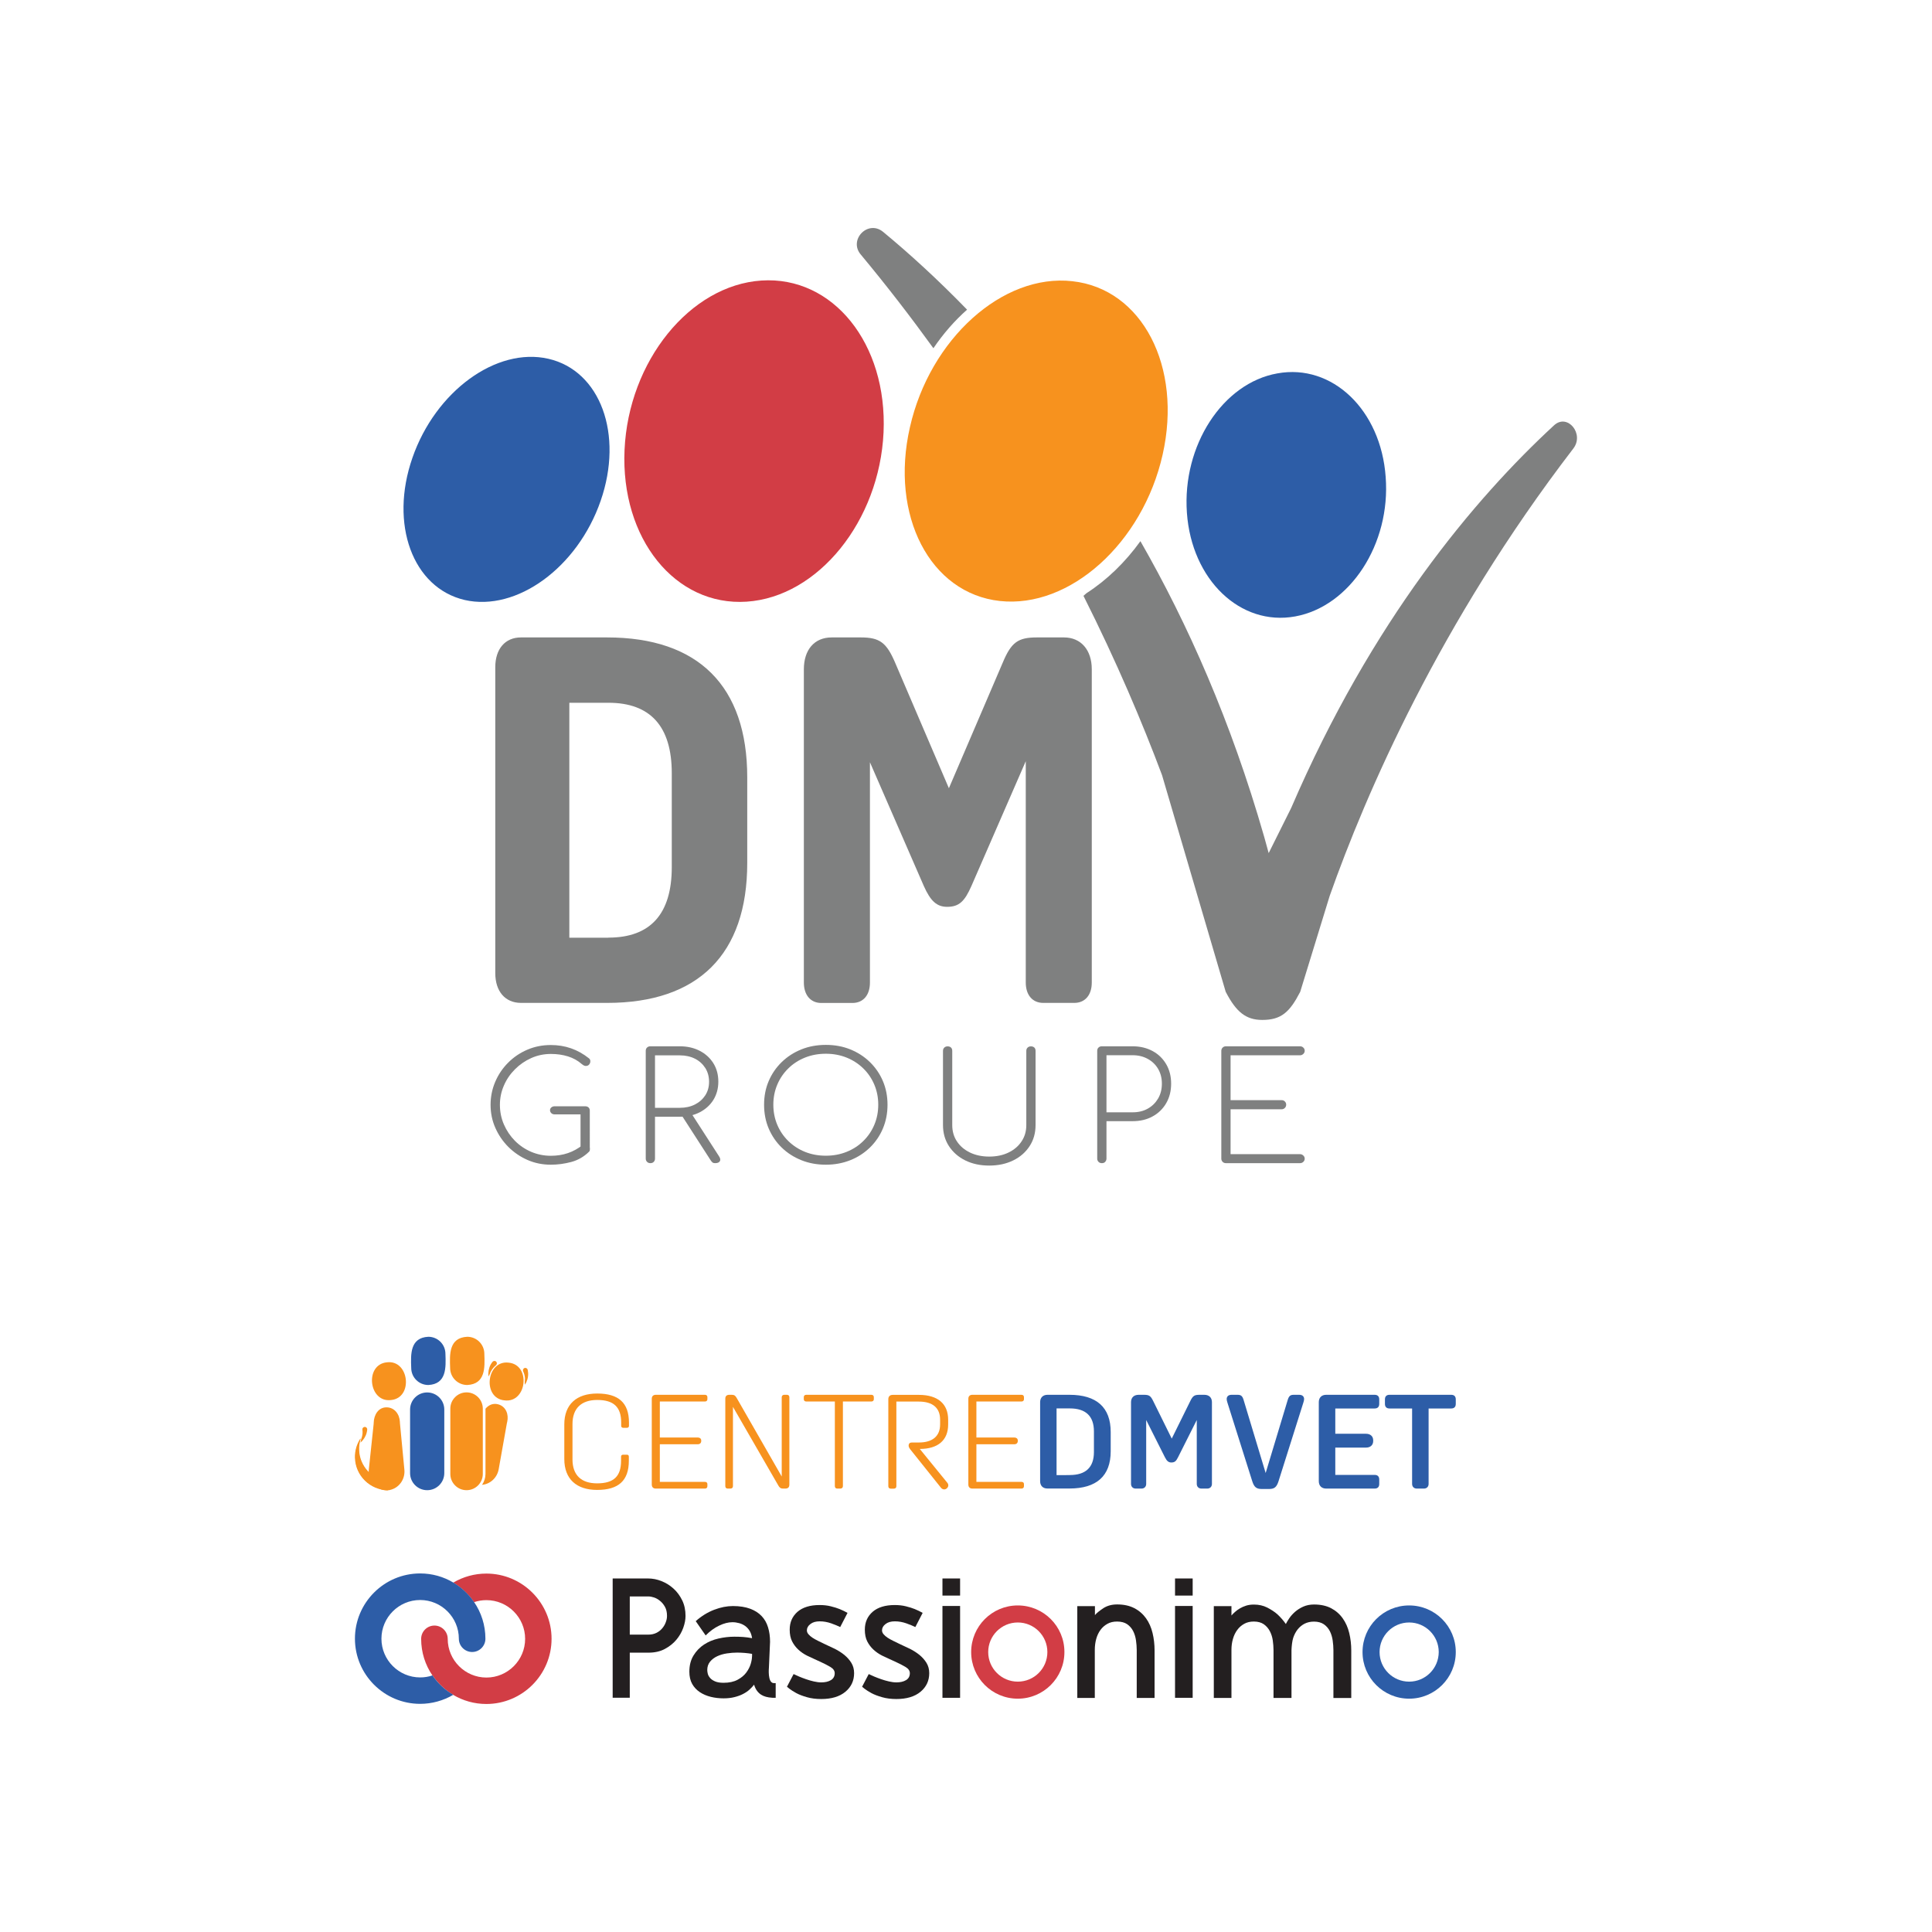 <?xml version="1.0" encoding="UTF-8"?>
<svg xmlns="http://www.w3.org/2000/svg" xmlns:xlink="http://www.w3.org/1999/xlink" version="1.1" id="Calque_1" x="0px" y="0px" viewBox="0 0 288 288" style="enable-background:new 0 0 288 288;" xml:space="preserve">
<style type="text/css">
	.st0{fill:#D23D45;}
	.st1{fill:#2D5DA7;}
	.st2{fill:#F7921E;}
	.st3{fill:#7F8080;}
	.st4{fill:#CE3638;}
	.st5{fill:#231F20;}
	.st6{fill:#235AA7;}
</style>
<g>
	<g>
		<path class="st0" d="M131.71,64.45c-0.61,13.22-9.75,24.53-20.4,25.24S92.5,80.29,93.1,67.06s9.75-24.53,20.4-25.24    S132.3,51.21,131.71,64.45"></path>
		<path class="st1" d="M176.93,76.45c0.71,9.99,7.97,16.93,16.14,15.44s14.26-10.78,13.49-20.79c-0.71-9.99-7.97-16.93-16.14-15.44    C182.28,57.09,176.21,66.4,176.93,76.45"></path>
		<path class="st1" d="M89.53,74.68c-3.44,9.92-12.51,16.53-20.26,14.76c-7.75-1.81-11.24-11.3-7.79-21.2    c3.44-9.92,12.51-16.53,20.26-14.76C89.49,55.25,92.99,64.74,89.53,74.68"></path>
		<path class="st2" d="M135.64,63.69c-3.01,13.18,3.01,24.77,13.42,25.9s21.28-8.63,24.25-21.81c2.97-13.14-3.05-24.73-13.46-25.86    C149.48,40.75,138.62,50.51,135.64,63.69"></path>
		<path class="st3" d="M73.83,145.06v-45.6c0-2.72,1.47-4.44,3.82-4.44H90.5c13.59,0,20.89,7.24,20.89,20.86v12.76    c0,13.62-7.3,20.86-20.89,20.86H77.65C75.3,149.49,73.83,147.78,73.83,145.06z M90.7,139.77c6.23,0,9.44-3.5,9.44-10.5v-14.01    c0-7-3.21-10.5-9.44-10.5h-5.83v35.02H90.7z"></path>
		<path class="st3" d="M119.83,146.46V99.77c0-2.88,1.54-4.75,4.15-4.75h4.35c2.81,0,3.82,0.78,5.09,3.73l8.03,18.75l8.04-18.75    c1.27-3.03,2.28-3.73,5.09-3.73h4.02c2.54,0,4.15,1.87,4.15,4.75v46.69c0,1.87-1,3.04-2.61,3.04h-4.62    c-1.61,0-2.61-1.17-2.61-3.04v-32.99l-8.1,18.6c-1,2.26-1.81,3.11-3.62,3.11c-1.54,0-2.48-0.86-3.48-3.11l-8.03-18.44v32.84    c0,1.87-1,3.04-2.61,3.04h-4.69C120.83,149.49,119.83,148.33,119.83,146.46z"></path>
		<g>
			<path class="st3" d="M82.11,173.62c-1.23,0-2.38-0.23-3.46-0.7c-1.08-0.47-2.03-1.12-2.86-1.94c-0.83-0.83-1.48-1.78-1.95-2.85     c-0.48-1.08-0.71-2.23-0.71-3.44c0-1.2,0.23-2.34,0.69-3.42c0.46-1.08,1.1-2.03,1.92-2.85c0.82-0.83,1.77-1.47,2.86-1.94     c1.09-0.47,2.26-0.7,3.51-0.7c1.06,0,2.06,0.16,3.01,0.49c0.95,0.33,1.84,0.83,2.67,1.49c0.14,0.1,0.21,0.25,0.21,0.44     c0,0.19-0.06,0.35-0.18,0.49s-0.29,0.21-0.51,0.21c-0.06,0-0.12-0.01-0.18-0.03c-0.06-0.02-0.12-0.05-0.18-0.09     c-0.06-0.04-0.13-0.09-0.21-0.15c-0.61-0.54-1.31-0.92-2.09-1.16c-0.78-0.24-1.62-0.36-2.53-0.36c-1.03,0-2,0.2-2.92,0.61     s-1.73,0.97-2.43,1.67c-0.71,0.71-1.26,1.51-1.65,2.42c-0.4,0.91-0.6,1.87-0.6,2.88c0,1.04,0.2,2.02,0.6,2.94     c0.4,0.92,0.95,1.73,1.64,2.43c0.7,0.7,1.51,1.25,2.42,1.64c0.92,0.39,1.9,0.59,2.94,0.59c0.9,0,1.75-0.13,2.54-0.4     c0.79-0.27,1.53-0.68,2.22-1.23c0.12-0.1,0.27-0.14,0.44-0.11c0.17,0.03,0.31,0.1,0.44,0.22c0.12,0.12,0.18,0.27,0.18,0.47     c0,0.09-0.01,0.17-0.02,0.25c-0.01,0.07-0.06,0.15-0.14,0.22c-0.75,0.73-1.62,1.23-2.61,1.5     C84.16,173.48,83.15,173.62,82.11,173.62z M87.92,171.23l-1.38-0.29v-4.82h-3.86c-0.2,0-0.36-0.06-0.49-0.18     c-0.13-0.12-0.2-0.27-0.2-0.45c0-0.16,0.07-0.3,0.2-0.41c0.13-0.11,0.29-0.17,0.49-0.17h4.55c0.21,0,0.38,0.06,0.51,0.18     c0.12,0.12,0.18,0.27,0.18,0.47V171.23z"></path>
			<path class="st3" d="M96.95,173.39c-0.2,0-0.36-0.06-0.49-0.19c-0.13-0.13-0.2-0.29-0.2-0.48v-16.08c0-0.21,0.07-0.37,0.2-0.49     c0.13-0.12,0.29-0.18,0.49-0.18h4.39c1.12,0,2.11,0.23,2.98,0.68c0.86,0.45,1.54,1.07,2.03,1.86c0.49,0.79,0.73,1.7,0.73,2.74     c0,1.01-0.25,1.91-0.73,2.7c-0.49,0.79-1.17,1.4-2.03,1.85c-0.87,0.45-1.86,0.67-2.98,0.67h-3.7v6.24c0,0.19-0.06,0.35-0.18,0.48     C97.33,173.33,97.16,173.39,96.95,173.39z M97.64,165.14h3.7c0.86,0,1.61-0.17,2.26-0.5c0.65-0.33,1.16-0.79,1.54-1.37     c0.37-0.58,0.56-1.25,0.56-2.01c0-0.77-0.19-1.46-0.56-2.05c-0.38-0.59-0.89-1.06-1.54-1.39c-0.65-0.33-1.41-0.5-2.26-0.5h-3.7     V165.14z M106.6,173.39c-0.17,0-0.29-0.03-0.38-0.1c-0.08-0.07-0.16-0.15-0.24-0.26l-4.57-7.09l1.43-0.31l4.34,6.73     c0.2,0.3,0.24,0.54,0.13,0.74C107.18,173.3,106.95,173.39,106.6,173.39z"></path>
			<path class="st3" d="M123.11,173.62c-1.32,0-2.53-0.22-3.65-0.67c-1.12-0.45-2.09-1.07-2.93-1.88c-0.83-0.81-1.48-1.76-1.94-2.84     c-0.46-1.08-0.69-2.27-0.69-3.55c0-1.28,0.23-2.46,0.69-3.53c0.46-1.08,1.11-2.02,1.94-2.83c0.84-0.81,1.81-1.44,2.93-1.89     c1.12-0.45,2.34-0.67,3.65-0.67s2.53,0.22,3.64,0.67c1.11,0.45,2.08,1.07,2.92,1.89c0.83,0.81,1.48,1.75,1.94,2.83     c0.46,1.08,0.69,2.26,0.69,3.53c0,1.28-0.23,2.46-0.69,3.55c-0.46,1.09-1.11,2.03-1.94,2.84c-0.84,0.81-1.81,1.44-2.92,1.88     C125.64,173.39,124.43,173.62,123.11,173.62z M123.11,172.28c1.1,0,2.13-0.19,3.08-0.57c0.95-0.38,1.78-0.91,2.49-1.61     c0.71-0.69,1.26-1.5,1.65-2.42c0.39-0.92,0.59-1.92,0.59-3.01c0-1.07-0.2-2.07-0.59-2.99c-0.39-0.92-0.94-1.73-1.65-2.42     c-0.71-0.69-1.54-1.23-2.49-1.61c-0.95-0.38-1.98-0.57-3.08-0.57c-1.12,0-2.15,0.19-3.1,0.57c-0.95,0.38-1.78,0.91-2.49,1.61     c-0.71,0.69-1.26,1.5-1.65,2.42c-0.39,0.92-0.59,1.92-0.59,2.99c0,1.09,0.2,2.09,0.59,3.01c0.39,0.92,0.94,1.73,1.65,2.42     c0.71,0.69,1.54,1.23,2.49,1.61C120.96,172.09,121.99,172.28,123.11,172.28z"></path>
			<path class="st3" d="M147.46,173.75c-1.35,0-2.54-0.26-3.57-0.77c-1.03-0.51-1.85-1.23-2.44-2.14c-0.59-0.91-0.88-1.96-0.88-3.13     v-11.06c0-0.21,0.07-0.37,0.2-0.49c0.13-0.12,0.29-0.18,0.49-0.18c0.21,0,0.38,0.06,0.51,0.18c0.12,0.12,0.18,0.28,0.18,0.49     v11.06c0,0.92,0.23,1.74,0.7,2.44c0.47,0.71,1.12,1.26,1.95,1.66c0.84,0.4,1.79,0.6,2.86,0.6c1.09,0,2.04-0.2,2.87-0.6     c0.83-0.4,1.48-0.95,1.95-1.66c0.48-0.71,0.71-1.52,0.71-2.44v-11.06c0-0.21,0.07-0.37,0.2-0.49c0.13-0.12,0.29-0.18,0.49-0.18     c0.21,0,0.38,0.06,0.51,0.18c0.12,0.12,0.18,0.28,0.18,0.49v11.06c0,1.17-0.29,2.22-0.88,3.13c-0.59,0.91-1.4,1.63-2.45,2.14     C150,173.49,148.81,173.75,147.46,173.75z"></path>
			<path class="st3" d="M164.25,173.39c-0.2,0-0.36-0.06-0.49-0.19c-0.13-0.13-0.2-0.29-0.2-0.48v-16.08c0-0.21,0.07-0.37,0.2-0.49     c0.13-0.12,0.29-0.18,0.49-0.18h4.59c1.12,0,2.11,0.24,2.98,0.71c0.87,0.47,1.54,1.13,2.03,1.97s0.73,1.8,0.73,2.89     c0,1.09-0.24,2.05-0.73,2.9s-1.17,1.51-2.03,1.98c-0.87,0.48-1.86,0.71-2.98,0.71h-3.9v5.57c0,0.19-0.06,0.35-0.18,0.48     C164.64,173.33,164.47,173.39,164.25,173.39z M164.94,165.81h3.9c0.86,0,1.61-0.18,2.26-0.55c0.65-0.36,1.16-0.87,1.54-1.51     c0.37-0.64,0.56-1.37,0.56-2.21c0-0.83-0.19-1.56-0.56-2.2c-0.37-0.63-0.89-1.13-1.54-1.49c-0.65-0.36-1.4-0.55-2.26-0.55h-3.9     V165.81z"></path>
			<path class="st3" d="M182.75,173.39c-0.2,0-0.36-0.06-0.49-0.19c-0.13-0.13-0.2-0.29-0.2-0.48v-16.08c0-0.19,0.07-0.35,0.2-0.48     c0.13-0.13,0.29-0.19,0.49-0.19h11.05c0.18,0,0.35,0.06,0.48,0.19c0.14,0.13,0.21,0.29,0.21,0.48c0,0.18-0.07,0.33-0.21,0.47     c-0.14,0.13-0.3,0.2-0.48,0.2h-10.36v6.69h7.6c0.2,0,0.36,0.06,0.49,0.19c0.13,0.13,0.2,0.29,0.2,0.48c0,0.19-0.07,0.36-0.2,0.49     c-0.13,0.13-0.29,0.2-0.49,0.2h-7.6v6.69h10.36c0.18,0,0.35,0.07,0.48,0.2c0.14,0.13,0.21,0.29,0.21,0.47     c0,0.19-0.07,0.35-0.21,0.48c-0.14,0.13-0.3,0.19-0.48,0.19H182.75z"></path>
		</g>
	</g>
	<path class="st3" d="M144.16,46.16c-4.37-4.5-8.61-8.37-12.51-11.59c-2.27-1.88-5.25,1.22-3.29,3.43   c3.85,4.63,7.43,9.28,10.78,13.91C140.61,49.74,142.31,47.8,144.16,46.16z"></path>
	<path class="st3" d="M231.66,63.4c-11.84,10.93-27.16,29.11-39.19,57.05l-3.35,6.72c-0.2-0.75-0.41-1.51-0.62-2.25l-0.08-0.28l0,0   c-4.9-17.07-11.34-31.62-18.42-43.97c-2.27,3.16-5.02,5.81-8.03,7.75c-0.16,0.13-0.3,0.27-0.46,0.4   c4.95,9.84,8.79,18.93,11.71,26.72l9.49,32.3c1.57,3.04,3.04,4.2,5.45,4.2c2.83,0,4.09-1.15,5.66-4.19l4.39-14.29   c5.39-15.24,16.38-40.71,36.3-66.67C236.24,64.69,233.66,61.56,231.66,63.4z"></path>
</g>
<g>
	<g>
		<path class="st0" d="M67.57,252.66c1.45,0.86,3.13,1.35,4.93,1.35c5.36,0,9.72-4.36,9.72-9.72c0-5.36-4.36-9.72-9.72-9.72    c-1.75,0-3.45,0.47-4.94,1.35c1.24,0.73,2.3,1.73,3.11,2.91c0.59-0.2,1.2-0.3,1.84-0.3c3.18,0,5.77,2.59,5.77,5.77    c0,3.18-2.59,5.77-5.77,5.77c-3.18,0-5.77-2.59-5.77-5.77c0-1.09-0.89-1.98-1.98-1.98c-1.09,0-1.98,0.89-1.98,1.98    c0,2.03,0.62,3.91,1.69,5.47L67.57,252.66z M64.47,249.75c0.81,1.18,1.87,2.18,3.1,2.91L64.47,249.75z"></path>
		<path class="st1" d="M64.47,249.75c-0.58,0.2-1.2,0.3-1.84,0.3c-3.18,0-5.77-2.59-5.77-5.77c0-3.18,2.59-5.77,5.77-5.77    c3.18,0,5.77,2.59,5.77,5.77c0,1.09,0.89,1.98,1.98,1.98c1.09,0,1.98-0.89,1.98-1.98c0-2.02-0.62-3.91-1.69-5.47    c-0.81-1.18-1.87-2.18-3.11-2.91c-1.45-0.86-3.13-1.35-4.93-1.35c-5.36,0-9.72,4.36-9.72,9.72c0,5.36,4.36,9.72,9.72,9.72    c1.74,0,3.45-0.47,4.94-1.35C66.34,251.93,65.28,250.94,64.47,249.75L64.47,249.75z"></path>
	</g>
	<g>
		<path class="st4" d="M154.17,251.35c0,0,0-0.01,0-0.01c0,0.01,0,0.02,0,0.03C154.17,251.37,154.17,251.36,154.17,251.35z"></path>
		<path class="st5" d="M93.88,246.35v6.73h-2.55V235.3h5.28c0.67,0,1.35,0.13,2.01,0.4c0.67,0.26,1.26,0.64,1.79,1.12    c0.53,0.48,0.96,1.07,1.29,1.75c0.33,0.68,0.49,1.46,0.49,2.31c0,0.55-0.11,1.14-0.34,1.78c-0.23,0.64-0.57,1.23-1.03,1.78    c-0.46,0.55-1.03,1-1.72,1.37c-0.69,0.37-1.51,0.55-2.44,0.55H93.88z M96.67,243.67c0.44,0,0.83-0.09,1.18-0.26    c0.35-0.17,0.63-0.4,0.86-0.67c0.23-0.27,0.41-0.57,0.53-0.9c0.13-0.33,0.19-0.65,0.19-0.96c0-0.53-0.1-0.98-0.3-1.34    c-0.2-0.36-0.45-0.67-0.74-0.9c-0.29-0.24-0.59-0.41-0.9-0.51c-0.31-0.1-0.58-0.15-0.82-0.15h-2.79v5.69H96.67z"></path>
		<path class="st5" d="M131.48,243.04c0,0.2,0.08,0.39,0.23,0.57c0.15,0.18,0.36,0.36,0.6,0.52c0.25,0.16,0.53,0.32,0.86,0.48    c0.33,0.16,0.66,0.31,0.99,0.48c0.49,0.22,0.99,0.46,1.51,0.71c0.51,0.26,0.98,0.56,1.4,0.9c0.42,0.35,0.77,0.74,1.04,1.18    c0.27,0.44,0.41,0.95,0.41,1.53c0,1.13-0.43,2.06-1.3,2.78c-0.87,0.72-2.07,1.08-3.6,1.08c-0.78,0-1.49-0.09-2.12-0.27    c-0.63-0.18-1.17-0.38-1.61-0.62c-0.83-0.44-1.38-0.94-1.38-0.94l0.99-1.89c0.22,0.11,0.49,0.23,0.82,0.37    c0.33,0.14,0.68,0.27,1.05,0.4c0.37,0.13,0.76,0.24,1.15,0.33c0.39,0.09,0.76,0.14,1.11,0.14c0.58,0,1.06-0.11,1.44-0.34    c0.37-0.23,0.56-0.57,0.56-1.03c0-0.36-0.21-0.67-0.63-0.92c-0.42-0.25-0.92-0.51-1.51-0.78c-0.02-0.02-1.55-0.69-2.01-0.93    c-0.47-0.24-0.89-0.53-1.27-0.88c-0.38-0.35-0.69-0.76-0.93-1.23c-0.24-0.47-0.36-1.06-0.36-1.75c0-1.1,0.39-1.98,1.16-2.66    c0.78-0.67,1.87-1.01,3.3-1.01c0.6,0,1.16,0.06,1.67,0.19c0.51,0.13,0.95,0.26,1.31,0.41c0.44,0.18,0.83,0.37,1.18,0.57    l-1.09,2.11c-0.33-0.16-0.78-0.35-1.34-0.55c-0.57-0.2-1.14-0.3-1.72-0.3c-0.58,0-1.04,0.13-1.38,0.4    C131.65,242.36,131.48,242.68,131.48,243.04z"></path>
		<path class="st5" d="M143.12,235.3v2.55h-2.63v-2.55H143.12z M140.49,239.4h2.63v13.69h-2.63V239.4z"></path>
		<path class="st5" d="M163.22,253.11h-2.63v-13.69h2.63v1.34c0.27-0.33,0.72-0.67,1.27-1.04c0.56-0.36,1.24-0.55,2.04-0.55    c1,0,1.86,0.19,2.57,0.56c0.71,0.37,1.29,0.88,1.74,1.51c0.45,0.63,0.77,1.36,0.97,2.19c0.2,0.83,0.3,1.69,0.3,2.59v7.09h-2.66    v-7.14c0-0.46-0.04-0.94-0.11-1.44c-0.07-0.5-0.21-0.96-0.42-1.38c-0.21-0.42-0.51-0.76-0.89-1.03c-0.38-0.26-0.89-0.4-1.51-0.4    c-0.55,0-1.03,0.11-1.44,0.34c-0.41,0.23-0.76,0.53-1.04,0.92c-0.28,0.38-0.49,0.83-0.63,1.34c-0.14,0.51-0.21,1.05-0.21,1.62    V253.11z"></path>
		<path class="st5" d="M177.79,235.3v2.55h-2.63v-2.55H177.79z M175.16,239.4h2.63v13.69h-2.63V239.4z"></path>
		<path class="st5" d="M195.88,239.18c1,0,1.86,0.19,2.56,0.56c0.7,0.37,1.28,0.88,1.72,1.51c0.45,0.63,0.77,1.36,0.97,2.19    c0.2,0.83,0.3,1.69,0.3,2.59v7.09h-2.66v-7.14c0-0.46-0.04-0.94-0.11-1.44c-0.07-0.5-0.21-0.96-0.42-1.38    c-0.21-0.42-0.51-0.76-0.89-1.03c-0.38-0.26-0.88-0.4-1.48-0.4c-0.53,0-0.99,0.11-1.4,0.31c-0.4,0.21-0.74,0.49-1.03,0.85    c-0.28,0.36-0.5,0.77-0.66,1.25c-0.16,0.47-0.24,1.29-0.26,1.83v7.14h-2.68v-7.14c0-0.46-0.04-0.94-0.11-1.44    c-0.07-0.5-0.22-0.96-0.44-1.38c-0.22-0.42-0.52-0.76-0.9-1.03c-0.38-0.26-0.88-0.4-1.48-0.4c-0.55,0-1.03,0.11-1.44,0.34    c-0.41,0.23-0.76,0.53-1.04,0.92c-0.28,0.38-0.5,0.83-0.64,1.34c-0.15,0.51-0.22,1.05-0.22,1.62v7.17h-2.63v-13.69h2.63v1.4    c0.13-0.16,0.32-0.34,0.53-0.53c0.21-0.19,0.45-0.37,0.73-0.53c0.27-0.16,0.58-0.3,0.93-0.41c0.35-0.11,0.73-0.16,1.15-0.16    c0.75,0,1.41,0.15,2,0.45c0.58,0.3,1.09,0.63,1.51,1c0.47,0.44,0.89,0.92,1.26,1.45c0.11-0.24,0.28-0.52,0.51-0.86    c0.23-0.34,0.52-0.66,0.86-0.96c0.35-0.3,0.75-0.56,1.22-0.77C194.74,239.29,195.28,239.18,195.88,239.18z"></path>
		<path class="st1" d="M210.06,239.32c-3.84,0-6.95,3.11-6.95,6.95c0,3.84,3.11,6.95,6.95,6.95c3.84,0,6.95-3.11,6.95-6.95    C217.01,242.43,213.9,239.32,210.06,239.32z M210.06,250.68c-2.43,0-4.41-1.97-4.41-4.41c0-2.43,1.97-4.41,4.41-4.41    c2.43,0,4.41,1.97,4.41,4.41C214.46,248.71,212.49,250.68,210.06,250.68z"></path>
		<path class="st5" d="M115.63,250.9h-0.27c0,0.01-0.01,0-0.02,0c-0.95-0.03-0.72-2.3-0.72-2.3l0.17-3.86c0-0.78-0.1-1.51-0.3-2.16    c-0.2-0.66-0.52-1.22-0.96-1.68c-0.44-0.47-1.01-0.83-1.71-1.09c-0.7-0.26-1.56-0.4-2.56-0.4c-0.89,0-1.82,0.18-2.79,0.55    c-0.97,0.37-1.89,0.93-2.76,1.7l1.48,2.13c0.64-0.64,1.31-1.13,2.01-1.46c0.7-0.34,1.36-0.51,1.98-0.51    c0.35,0,0.68,0.05,1.01,0.14c0.33,0.09,0.62,0.23,0.89,0.42c0.26,0.19,0.49,0.44,0.67,0.74c0.18,0.3,0.3,0.66,0.36,1.08    c-0.47-0.09-0.93-0.15-1.35-0.18c-0.43-0.03-0.86-0.04-1.3-0.04c-0.77,0-1.55,0.09-2.35,0.27c-0.8,0.18-1.52,0.48-2.16,0.9    c-0.64,0.42-1.16,0.96-1.57,1.63c-0.41,0.67-0.62,1.47-0.62,2.42c0,0.71,0.14,1.32,0.42,1.82c0.28,0.5,0.67,0.91,1.15,1.23    c0.48,0.32,1.03,0.55,1.64,0.7c0.61,0.15,1.25,0.22,1.9,0.22c0.58,0,1.12-0.06,1.6-0.18c0.48-0.12,0.91-0.27,1.29-0.47    c0.37-0.19,0.7-0.41,0.97-0.66c0.27-0.25,0.5-0.49,0.68-0.73c0.2,0.68,0.55,1.17,1.04,1.49c0.41,0.27,0.97,0.42,1.65,0.46    l0.14,0.01c0.09,0,0.39,0,0.39,0V250.9z M112.1,246.93c0,0.29-0.06,0.66-0.19,1.1c-0.13,0.44-0.35,0.87-0.66,1.29    c-0.31,0.42-0.74,0.78-1.3,1.08c-0.56,0.3-1.25,0.45-2.09,0.45c-0.53,0-0.95-0.07-1.27-0.21c-0.32-0.14-0.57-0.31-0.74-0.51    c-0.17-0.2-0.29-0.41-0.34-0.62c-0.05-0.21-0.08-0.4-0.08-0.56c0-0.49,0.14-0.91,0.42-1.25c0.28-0.34,0.64-0.61,1.07-0.81    c0.43-0.2,0.91-0.34,1.44-0.42c0.53-0.08,1.04-0.12,1.53-0.12c0.35,0,0.73,0.02,1.14,0.05c0.41,0.04,0.77,0.08,1.08,0.14V246.93z"></path>
		<path class="st5" d="M120.28,243.04c0,0.2,0.08,0.39,0.23,0.57c0.15,0.18,0.36,0.36,0.6,0.52c0.25,0.16,0.53,0.32,0.86,0.48    c0.33,0.16,0.66,0.31,0.99,0.48c0.49,0.22,0.99,0.46,1.51,0.71c0.51,0.26,0.98,0.56,1.4,0.9c0.42,0.35,0.77,0.74,1.04,1.18    c0.27,0.44,0.41,0.95,0.41,1.53c0,1.13-0.43,2.06-1.3,2.78c-0.87,0.72-2.07,1.08-3.6,1.08c-0.78,0-1.49-0.09-2.12-0.27    c-0.63-0.18-1.17-0.38-1.61-0.62c-0.83-0.44-1.38-0.94-1.38-0.94l0.99-1.89c0.22,0.11,0.49,0.23,0.82,0.37    c0.33,0.14,0.68,0.27,1.05,0.4c0.37,0.13,0.76,0.24,1.15,0.33c0.39,0.09,0.76,0.14,1.11,0.14c0.58,0,1.06-0.11,1.44-0.34    c0.37-0.23,0.56-0.57,0.56-1.03c0-0.36-0.21-0.67-0.63-0.92c-0.42-0.25-0.92-0.51-1.51-0.78c-0.02-0.02-1.55-0.69-2.01-0.93    c-0.47-0.24-0.89-0.53-1.27-0.88c-0.38-0.35-0.69-0.76-0.93-1.23c-0.24-0.47-0.36-1.06-0.36-1.75c0-1.1,0.39-1.98,1.16-2.66    c0.78-0.67,1.87-1.01,3.3-1.01c0.6,0,1.16,0.06,1.67,0.19c0.51,0.13,0.95,0.26,1.31,0.41c0.44,0.18,0.83,0.37,1.18,0.57    l-1.09,2.11c-0.33-0.16-0.78-0.35-1.34-0.55c-0.57-0.2-1.14-0.3-1.72-0.3c-0.58,0-1.04,0.13-1.38,0.4    C120.45,242.36,120.28,242.68,120.28,243.04z"></path>
		<path class="st0" d="M151.72,239.32c-3.84,0-6.95,3.11-6.95,6.95c0,3.84,3.11,6.95,6.95,6.95s6.95-3.11,6.95-6.95    C158.68,242.43,155.56,239.32,151.72,239.32z M151.72,250.68c-2.43,0-4.41-1.97-4.41-4.41c0-2.43,1.97-4.41,4.41-4.41    c2.43,0,4.41,1.97,4.41,4.41C156.13,248.71,154.16,250.68,151.72,250.68z"></path>
	</g>
</g>
<g>
	<g>
		<g>
			<g>
				<path class="st2" d="M84.12,217.49v-5.15c0-3.01,1.84-4.61,4.91-4.61c3.17,0,4.73,1.38,4.73,4.33v0.48c0,0.18-0.1,0.3-0.3,0.3      h-0.56c-0.2,0-0.3-0.12-0.3-0.3v-0.48c0-2.3-1.1-3.37-3.57-3.37c-2.4,0-3.69,1.28-3.69,3.59v5.27c0,2.34,1.3,3.57,3.67,3.57      c2.5,0,3.57-1.06,3.57-3.37v-0.6c0-0.2,0.12-0.3,0.3-0.3h0.58c0.18,0,0.28,0.1,0.28,0.3v0.6c0,2.97-1.54,4.35-4.73,4.35      C85.96,222.1,84.12,220.5,84.12,217.49z"></path>
			</g>
		</g>
		<g>
			<g>
				<path class="st2" d="M97.16,221.3v-12.8c0-0.36,0.22-0.58,0.6-0.58h7.33c0.22,0,0.36,0.14,0.36,0.34v0.32      c0,0.2-0.14,0.34-0.36,0.34h-6.73v5.37h5.69c0.28,0,0.48,0.18,0.48,0.44v0.1c0,0.26-0.2,0.46-0.48,0.46h-5.69v5.61h6.73      c0.22,0,0.36,0.12,0.36,0.34v0.3c0,0.22-0.14,0.36-0.36,0.36h-7.33C97.38,221.9,97.16,221.68,97.16,221.3z"></path>
			</g>
		</g>
		<g>
			<g>
				<path class="st2" d="M108.12,221.54V208.5c0-0.38,0.2-0.58,0.62-0.58h0.36c0.38,0,0.54,0.16,0.72,0.48l6.71,11.7v-11.82      c0-0.22,0.16-0.36,0.38-0.36h0.4c0.22,0,0.36,0.14,0.36,0.36v13.02c0,0.38-0.18,0.6-0.6,0.6h-0.34c-0.38,0-0.54-0.16-0.72-0.48      l-6.75-11.7v11.82c0,0.22-0.14,0.36-0.38,0.36h-0.4C108.26,221.9,108.12,221.76,108.12,221.54z"></path>
			</g>
		</g>
		<g>
			<g>
				<path class="st2" d="M124.45,221.54v-12.62h-4.27c-0.22,0-0.36-0.14-0.36-0.34v-0.32c0-0.2,0.14-0.34,0.36-0.34h9.72      c0.22,0,0.36,0.14,0.36,0.34v0.32c0,0.2-0.14,0.34-0.36,0.34h-4.25v12.62c0,0.22-0.16,0.36-0.38,0.36h-0.46      C124.59,221.9,124.45,221.76,124.45,221.54z"></path>
			</g>
		</g>
		<g>
			<g>
				<path class="st2" d="M140.24,221.74l-4.55-5.69c-0.16-0.22-0.24-0.38-0.24-0.54v-0.02c0-0.3,0.18-0.46,0.48-0.46h1.04      c2.06,0,3.17-0.96,3.17-2.69v-0.72c0-1.76-1.12-2.69-3.17-2.69h-3.35v12.62c0,0.22-0.14,0.36-0.38,0.36h-0.46      c-0.22,0-0.36-0.14-0.36-0.36v-12.98c0-0.4,0.24-0.64,0.66-0.64h3.89c2.81,0,4.37,1.32,4.37,3.71v0.7      c0,2.38-1.54,3.65-4.23,3.65l4.11,5.05c0.24,0.3,0.16,0.64-0.12,0.86C140.83,222.1,140.48,222.06,140.24,221.74z"></path>
			</g>
		</g>
		<g>
			<g>
				<path class="st2" d="M144.35,221.3v-12.8c0-0.36,0.22-0.58,0.6-0.58h7.33c0.22,0,0.36,0.14,0.36,0.34v0.32      c0,0.2-0.14,0.34-0.36,0.34h-6.73v5.37h5.69c0.28,0,0.48,0.18,0.48,0.44v0.1c0,0.26-0.2,0.46-0.48,0.46h-5.69v5.61h6.73      c0.22,0,0.36,0.12,0.36,0.34v0.3c0,0.22-0.14,0.36-0.36,0.36h-7.33C144.57,221.9,144.35,221.68,144.35,221.3z"></path>
			</g>
		</g>
		<path class="st1" d="M155.05,220.8v-11.78c0-0.68,0.42-1.1,1.1-1.1h3.27c4.05,0,6.15,1.88,6.15,5.55v2.87    c0,3.67-2.1,5.55-6.15,5.55h-3.27C155.47,221.9,155.05,221.48,155.05,220.8z M159.48,219.88c2.36,0,3.59-1.14,3.59-3.43v-3.07    c0-2.3-1.24-3.43-3.59-3.43h-1.98v9.94H159.48z"></path>
		<path class="st1" d="M168.6,221.2v-12.18c0-0.68,0.42-1.1,1.14-1.1h0.78c0.76,0,1,0.14,1.38,0.92l2.77,5.61l2.77-5.61    c0.38-0.78,0.62-0.92,1.38-0.92h0.7c0.72,0,1.14,0.42,1.14,1.1v12.18c0,0.42-0.28,0.7-0.7,0.7h-0.86c-0.42,0-0.7-0.28-0.7-0.7    v-9.52l-2.79,5.55c-0.28,0.56-0.48,0.78-1,0.78c-0.42,0-0.68-0.22-0.96-0.78l-2.79-5.55v9.52c0,0.42-0.28,0.7-0.7,0.7h-0.86    C168.88,221.9,168.6,221.62,168.6,221.2z"></path>
		<path class="st1" d="M186.67,220.8l-3.69-11.68c-0.08-0.24-0.12-0.42-0.12-0.56c0-0.38,0.24-0.64,0.74-0.64h0.88    c0.52,0,0.72,0.18,0.9,0.76l3.29,10.9l3.29-10.9c0.18-0.58,0.38-0.76,0.9-0.76h0.8c0.5,0,0.74,0.26,0.74,0.64    c0,0.14-0.04,0.32-0.12,0.56l-3.69,11.68c-0.28,0.88-0.62,1.16-1.4,1.16h-1.12C187.29,221.96,186.95,221.68,186.67,220.8z"></path>
		<path class="st1" d="M196.59,220.8v-11.78c0-0.68,0.42-1.1,1.1-1.1h7.23c0.44,0,0.68,0.24,0.68,0.68v0.68    c0,0.44-0.24,0.68-0.68,0.68h-5.87v3.77h4.59c0.62,0,1.06,0.36,1.06,0.98v0.1c0,0.62-0.44,0.98-1.06,0.98h-4.59v4.07h5.87    c0.44,0,0.68,0.24,0.68,0.68v0.68c0,0.44-0.24,0.68-0.68,0.68h-7.23C197.01,221.9,196.59,221.48,196.59,220.8z"></path>
		<path class="st1" d="M210.5,221.2v-11.24h-3.37c-0.44,0-0.68-0.24-0.68-0.68v-0.68c0-0.44,0.24-0.68,0.68-0.68h9.2    c0.44,0,0.68,0.24,0.68,0.68v0.68c0,0.44-0.24,0.68-0.68,0.68h-3.37v11.24c0,0.42-0.28,0.7-0.7,0.7h-1.06    C210.78,221.9,210.5,221.62,210.5,221.2z"></path>
	</g>
	<g>
		<path class="st2" d="M53.89,214.38c-0.07,0.22-0.12,0.44-0.15,0.66c0.43-0.38,0.76-0.87,0.91-1.44c0.05-0.16,0.07-0.33,0.09-0.49    c0.02-0.23-0.18-0.43-0.41-0.4c-0.2,0.03-0.34,0.21-0.31,0.41c0.05,0.34,0.03,0.69-0.06,1.04    C53.94,214.23,53.92,214.3,53.89,214.38z"></path>
		<path class="st1" d="M63.68,222.14c-1.41,0-2.55-1.14-2.55-2.55v-9.47c0-1.41,1.14-2.55,2.55-2.55c1.41,0,2.55,1.14,2.55,2.55    v9.47C66.23,221,65.09,222.14,63.68,222.14z"></path>
		<g>
			<path class="st2" d="M69.55,207.56c-0.65,0-1.25,0.25-1.71,0.71c-0.46,0.46-0.71,1.06-0.71,1.71v9.74c0,0.65,0.25,1.25,0.71,1.71     s1.06,0.71,1.71,0.71c1.33,0,2.42-1.08,2.42-2.42v-9.74C71.97,208.64,70.88,207.56,69.55,207.56z"></path>
		</g>
		<g>
			<path class="st2" d="M69.65,206.46c-1.41,0-2.55-1.14-2.55-2.55c-0.08-2.06-0.17-4.5,2.55-4.64c1.41,0,2.55,1.14,2.55,2.55     C72.28,203.88,72.37,206.32,69.65,206.46z"></path>
		</g>
		<path class="st1" d="M63.85,206.46c-1.41,0-2.55-1.14-2.55-2.55c-0.08-2.06-0.17-4.5,2.55-4.64c1.41,0,2.55,1.14,2.55,2.55    C66.48,203.88,66.57,206.32,63.85,206.46z"></path>
		<path class="st2" d="M58.3,208.7c-3.34,0.43-3.99-5.28-0.64-5.62C61,202.65,61.65,208.37,58.3,208.7z"></path>
		<path class="st2" d="M57.67,222.17c-0.09,0-0.19-0.01-0.29-0.02c-1.5-0.17-2.56-1.58-2.4-3.1l0.72-6.79    c0.01-0.07,0.01-0.14,0.01-0.22c0.04-1.12,0.68-2.25,1.9-2.25c1.22,0,1.95,1.05,2,2.16c0,0.07,0.01,0.14,0.01,0.21l0.66,6.92    c0.13,1.33-0.68,2.59-1.94,2.97C58.11,222.13,57.89,222.17,57.67,222.17z"></path>
		<g>
			<path class="st2" d="M75.2,208.75c3.34,0.43,3.99-5.28,0.64-5.62C72.51,202.7,71.85,208.42,75.2,208.75z"></path>
		</g>
		<g>
			<path class="st2" d="M78.23,205.96c-0.01,0.12-0.01,0.23,0.01,0.35c0.01,0.04,0.01,0.07,0.02,0.11c0.32-0.52,0.5-1.11,0.47-1.73     c-0.01-0.16-0.03-0.32-0.06-0.48c-0.05-0.22-0.27-0.36-0.48-0.28c-0.2,0.07-0.29,0.31-0.2,0.5c0.15,0.31,0.24,0.65,0.27,1.01     C78.25,205.61,78.25,205.79,78.23,205.96z"></path>
		</g>
		<g>
			<path class="st2" d="M73.03,204.78c-0.04,0.11-0.09,0.21-0.16,0.31c-0.02,0.03-0.04,0.06-0.06,0.09     c-0.06-0.61,0.04-1.21,0.33-1.76c0.08-0.14,0.17-0.28,0.27-0.4c0.14-0.18,0.4-0.2,0.56-0.04c0.15,0.16,0.13,0.4-0.04,0.54     c-0.27,0.22-0.5,0.48-0.68,0.79C73.16,204.46,73.08,204.62,73.03,204.78z"></path>
		</g>
		<g>
			<path class="st2" d="M53.54,216.21c0.1,2.4,1.96,4.29,4.25,4.69l0,0l0.03,1.25h0c-2.66-0.04-4.84-2.17-4.91-4.85     c-0.03-1.04,0.27-2.01,0.79-2.83c0.02-0.03,0.07-0.01,0.06,0.03C53.59,215.04,53.51,215.62,53.54,216.21z"></path>
			<path class="st2" d="M53.64,214.69c-0.46,0.79-0.7,1.69-0.67,2.61c0.07,2.62,2.17,4.72,4.79,4.79l-0.03-1.13     c-2.37-0.44-4.15-2.43-4.25-4.74C53.45,215.7,53.51,215.19,53.64,214.69z"></path>
		</g>
		<g>
			<g>
				<path class="st2" d="M74.26,209.34c-0.77-0.21-1.44,0.11-1.89,0.66v9.71c0,0.59-0.18,1.16-0.52,1.63      c1.24-0.1,2.27-1.07,2.49-2.33l1.22-6.85c0.01-0.07,0.03-0.14,0.05-0.21C75.86,210.87,75.44,209.66,74.26,209.34z"></path>
			</g>
		</g>
	</g>
</g>
</svg>
